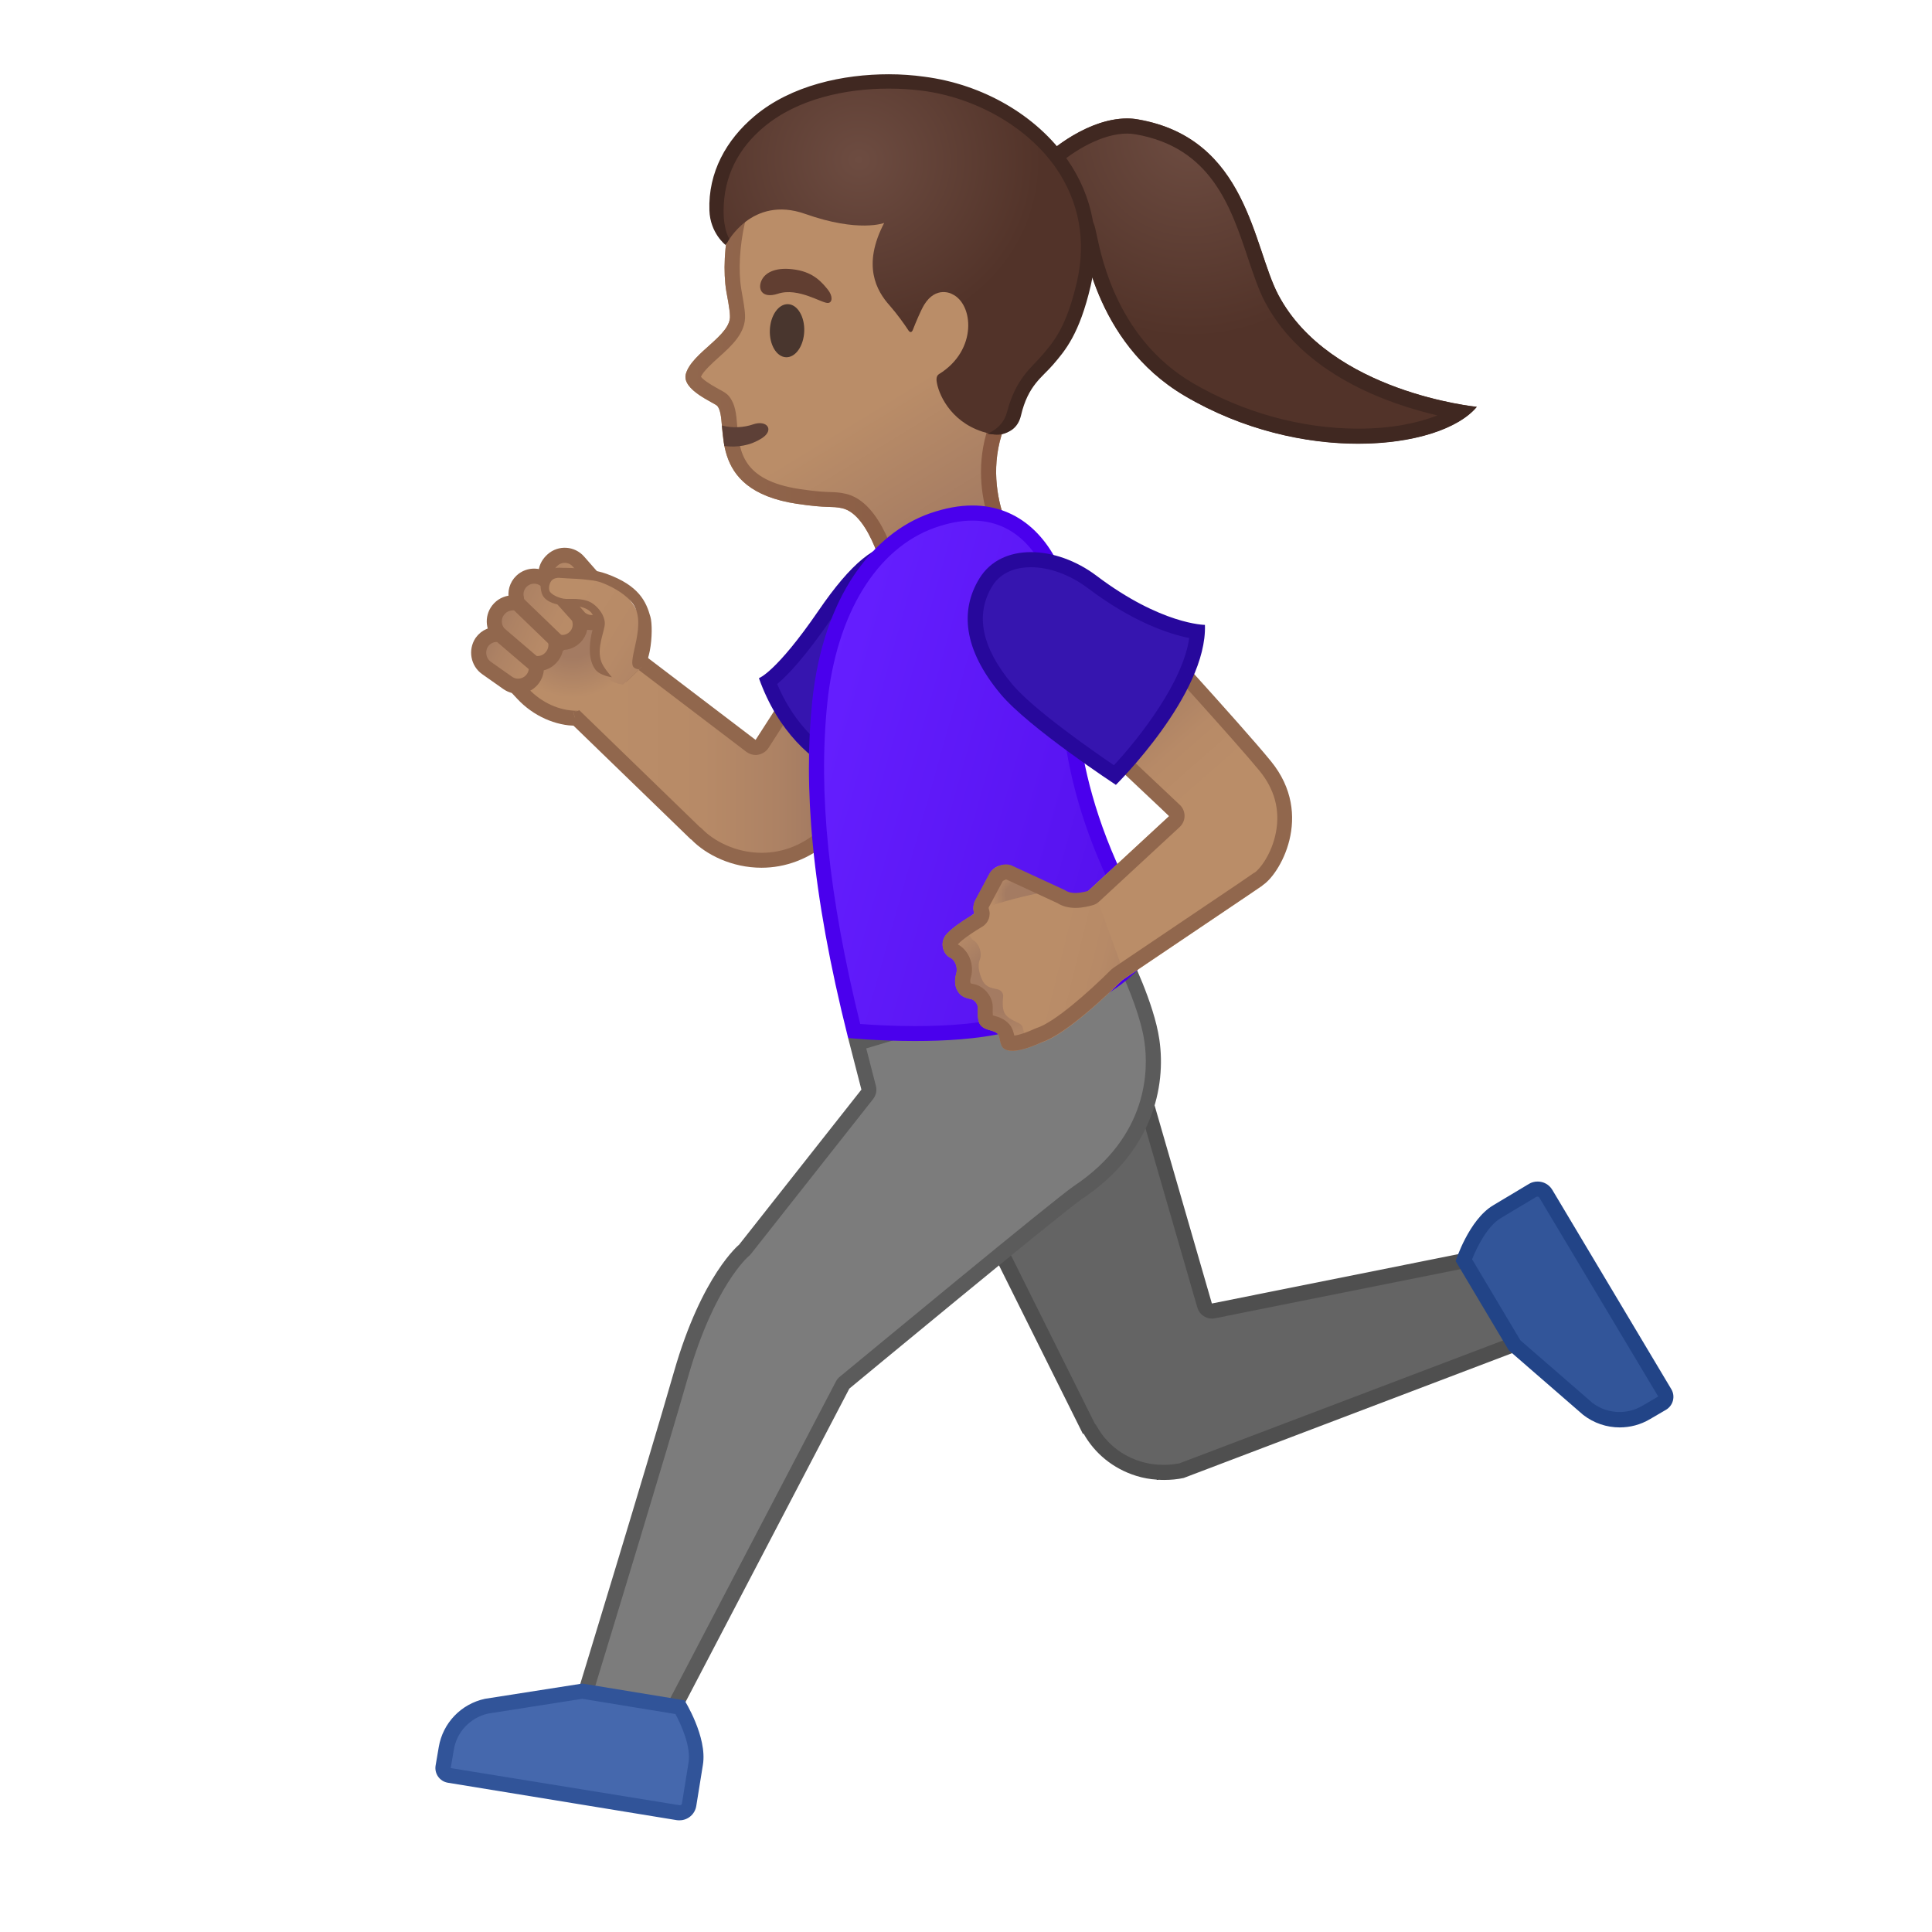 <svg enable-background="new 0 0 128 128" viewBox="0 0 128 128" xmlns="http://www.w3.org/2000/svg" xmlns:xlink="http://www.w3.org/1999/xlink"><linearGradient id="f" x1="54.023" x2="40.589" y1="49.168" y2="49.168" gradientUnits="userSpaceOnUse"><stop stop-color="#A47B62" offset="0"/><stop stop-color="#AD8264" offset=".191"/><stop stop-color="#B78A67" offset=".551"/><stop stop-color="#BA8D68" offset="1"/></linearGradient><path d="m50.46 57c-1.95 0-3.5-0.89-4.3-1.73-0.04-0.04-0.08-0.07-0.13-0.1l-8.59-8.32 3.71-3.97 8.6 6.54c0.09 0.07 0.19 0.1 0.3 0.1 0.03 0 0.06 0 0.09-0.01 0.14-0.02 0.26-0.1 0.33-0.22l5.12-7.95 6.23 4.99c-0.92 1.4-4.26 6.38-7 8.88-1.27 1.17-2.78 1.79-4.36 1.79z" fill="url(#f)"/><path d="m55.72 42.07 5.44 4.36c-1.16 1.75-4.18 6.13-6.67 8.41-1.21 1.1-2.56 1.66-4.03 1.66-1.79 0-3.24-0.85-3.94-1.58-0.05-0.05-0.11-0.1-0.17-0.14l-8.2-7.95 3.07-3.28 8.24 6.27c0.18 0.13 0.39 0.2 0.61 0.2 0.06 0 0.12-0.01 0.17-0.02 0.27-0.05 0.52-0.21 0.67-0.44l4.81-7.49m-0.24-1.47-5.42 8.42-8.96-6.82-4.36 4.66 9.04 8.76 0.01-0.01c0.99 1.03 2.72 1.88 4.66 1.88 1.53 0 3.19-0.53 4.71-1.92 3.28-2.99 7.33-9.36 7.33-9.36l-7.01-5.61z" fill="#91674D"/><defs><path id="e" d="m30.06 42.49s1.02 2.36 4.04 4.27c2.32 1.47 4.15 1.31 4.15 1.31l-0.27-0.89s1.49-0.36 2.92-1.51c0.82-0.66 1.61-1.48 1.61-1.48l0.6-0.29s1.56-1.9 1.18-3.18c-0.74-2.53-3.08-5.48-6.51-5.37-3.42 0.09-7.72 7.14-7.72 7.14z"/></defs><clipPath id="a"><use xlink:href="#e"/></clipPath><g clip-path="url(#a)"><radialGradient id="d" cx="-153.95" cy="236.36" r="4.423" gradientTransform="matrix(-.019 1 -1.009 -.019 273.51 200.24)" gradientUnits="userSpaceOnUse"><stop stop-color="#A47B62" offset=".4"/><stop stop-color="#BA8D68" offset="1"/></radialGradient><path d="m38.24 47.58c-1.31 0-2.62-0.59-3.59-1.62l-1.79-1.91c0.28-1.01 5.12-4.69 6.26-4.96 0.05-0.01 0.11-0.02 0.17-0.02 0.81 0 2.17 1.11 2.81 2.71 0.4 1 0.8 2.93-0.99 4.64-0.81 0.76-1.8 1.16-2.87 1.16z" fill="url(#d)"/><path d="m39.28 39.57c0.56 0 1.76 0.93 2.34 2.4 0.43 1.08 0.63 2.67-0.87 4.1-0.7 0.67-1.57 1.02-2.51 1.02-1.18 0-2.35-0.53-3.23-1.46l-1.54-1.64c0.83-1.09 4.56-4.1 5.75-4.41 0.02-0.01 0.04-0.01 0.06-0.01m0-1c-0.1 0-0.19 0.01-0.28 0.03-1.26 0.3-7.42 4.83-6.58 5.72l1.86 1.99c1.05 1.12 2.51 1.78 3.96 1.78 1.13 0 2.26-0.4 3.2-1.3 3.53-3.37-0.05-8.22-2.16-8.22z" fill="#91674D"/></g><linearGradient id="c" x1="-143.08" x2="-136.37" y1="-117.19" y2="-117.19" gradientTransform="matrix(.901 .433 -.433 .901 111.41 207.45)" gradientUnits="userSpaceOnUse"><stop stop-color="#A47B62" offset="0"/><stop stop-color="#AD8264" offset=".191"/><stop stop-color="#B78A67" offset=".551"/><stop stop-color="#BA8D68" offset="1"/></linearGradient><path d="m40.13 39.26-1.81-2.06c-0.44-0.5-1.2-0.55-1.7-0.11s-0.63 1.08-0.11 1.7l1.84 2.09-2.09-2.33c-0.45-0.48-1.21-0.51-1.7-0.05-0.33 0.31-0.44 0.76-0.34 1.16 0.04 0.15-0.07 0.29-0.23 0.28-0.32 0-0.65 0.12-0.89 0.37l-0.01 0.01c-0.47 0.49-0.45 1.26 0.03 1.73-0.45-0.08-0.92 0.1-1.2 0.5v0c-0.37 0.56-0.23 1.33 0.32 1.71l1.39 0.98c0.55 0.39 1.31 0.25 1.69-0.3v0c0.21-0.3 0.26-0.66 0.18-0.98 0.35 0.03 0.72-0.09 0.98-0.37l0.01-0.01c0.29-0.3 0.4-0.72 0.32-1.1 0.42 0.17 0.91 0.09 1.26-0.24v0c0.38-0.36 0.47-0.9 0.27-1.36 0.44 0.46 1.17 0.49 1.65 0.07 0.53-0.44 0.58-1.19 0.14-1.69z" clip-path="url(#a)" fill="url(#c)" stroke="#91674D" stroke-linecap="round" stroke-linejoin="round" stroke-miterlimit="10"/><line x1="34.31" x2="37.08" y1="39.99" y2="42.66" clip-path="url(#a)" fill="none" stroke="#91674D" stroke-linecap="round" stroke-linejoin="round" stroke-miterlimit="10"/><line x1="33.17" x2="35.46" y1="42.08" y2="44.04" clip-path="url(#a)" fill="none" stroke="#91674D" stroke-linecap="round" stroke-linejoin="round" stroke-miterlimit="10"/><g clip-path="url(#a)"><linearGradient id="b" x1="-.993" x2="-9.688" y1="-39.317" y2="-43.022" gradientTransform="matrix(.989 .148 -.148 .989 40.872 84.092)" gradientUnits="userSpaceOnUse"><stop stop-color="#A47B62" offset="0"/><stop stop-color="#AD8264" offset=".191"/><stop stop-color="#B78A67" offset=".551"/><stop stop-color="#BA8D68" offset="1"/></linearGradient><path d="m37.27 38.01c0.25 0.02 1.16 0.04 1.73 0.1 0.22 0.03 0.79 0.12 0.99 0.19 0.65 0.23 2.13 1.43 2.53 3.01 0.34 1.37 0.31 5.17-2.16 3.72-1.58-0.86-0.42-3.25-0.65-3.87-0.17-0.47-0.47-1.19-2.15-1.18-0.47 0-1.17-0.28-1.3-0.73-0.21-0.79 0.28-1.31 1.01-1.24z" fill="url(#b)"/><path d="m36.05 38.08c0.26-0.34 0.69-0.51 1.18-0.46 0.08 0.01 1.69-0.05 2.96 0.4 2.16 0.78 2.62 1.85 2.9 2.84 0.24 0.83 0.01 4.09-1.07 3.38-0.58-0.38 1.04-3.07-0.24-4.43-0.58-0.62-1.39-1.01-1.95-1.22-0.37-0.13-0.71-0.15-0.94-0.18-0.37-0.05-0.9-0.07-1.28-0.09-0.21-0.01-0.38-0.02-0.47-0.03-0.27-0.03-0.49 0.04-0.61 0.19-0.1 0.13-0.2 0.41-0.13 0.65 0.07 0.25 0.68 0.54 1.11 0.55 0.61 0 1.28-0.04 1.79 0.33 0.38 0.27 0.77 0.78 0.77 1.3 0 0.51-0.58 1.62-0.22 2.56 0.15 0.39 0.69 1 0.69 1s-0.8-0.1-1.11-0.53c-0.44-0.6-0.4-1.56-0.25-2.29 0.06-0.33 0.28-0.86 0.23-0.99-0.15-0.39-0.28-0.93-1.82-0.94-0.53 0-1.52-0.18-1.7-0.83-0.14-0.46-0.08-0.89 0.16-1.21z" fill="#91674D"/></g><path d="m58.87 51.82c-1.21-0.14-5.79-1.03-7.99-6.67 0.6-0.43 1.79-1.54 3.74-4.4 2.02-2.94 3.55-4.25 4.97-4.25 0.53 0 1.1 0.18 1.74 0.55l0.83 0.48c1 0.59 1.72 1.53 2.01 2.65s0.13 2.3-0.45 3.3l-4.85 8.34z" fill="#3615AF"/><path d="m59.6 37c0.44 0 0.93 0.16 1.49 0.49l0.83 0.48c0.89 0.52 1.52 1.35 1.78 2.35s0.12 2.03-0.4 2.92l-4.69 8.04c-1.42-0.24-5.15-1.32-7.12-5.96 0.73-0.61 1.87-1.83 3.55-4.27 1.89-2.77 3.34-4.05 4.56-4.05m0-1c-1.57 0-3.19 1.27-5.38 4.47-2.8 4.08-3.94 4.46-3.94 4.46 2.57 7.19 8.87 7.41 8.87 7.41l5.02-8.6c1.35-2.31 0.57-5.29-1.74-6.64l-0.83-0.48c-0.69-0.4-1.34-0.62-2-0.62z" fill="#27089C"/><path d="m76.81 97.54h-0.06c-0.02 0-0.05-0.01-0.07-0.01-0.44-0.03-0.86-0.11-1.25-0.23-1.38-0.42-2.51-1.33-3.2-2.56-0.03-0.06-0.07-0.1-0.12-0.14l-8.77-17.61 11.5-7.7 4.98 17.21c0.06 0.22 0.26 0.36 0.48 0.36 0.03 0 0.07 0 0.1-0.01l18.15-3.63 2.15 5.7-22.45 8.53c-0.31 0.06-0.71 0.1-1.12 0.1-0.11 0-0.21-0.01-0.32-0.01z" fill="#646464"/><path d="m74.54 70.08 4.79 16.56c0.13 0.43 0.52 0.72 0.96 0.72 0.06 0 0.13-0.01 0.2-0.02l17.73-3.55 1.83 4.84-21.91 8.32c-0.33 0.06-0.67 0.1-1.01 0.1-0.1 0-0.19 0-0.29-0.01h-0.05-0.02-0.05c-0.4-0.03-0.78-0.1-1.14-0.21-1.25-0.38-2.29-1.21-2.91-2.33-0.04-0.07-0.09-0.13-0.14-0.19l-8.54-17.15 10.55-7.08m0.58-1.6-12.43 8.33 9.06 18.2 0.04-0.03c0.72 1.29 1.94 2.32 3.49 2.8 0.45 0.14 0.9 0.22 1.36 0.25v0.02l0.15-0.01c0.11 0.01 0.23 0.01 0.34 0.01 0.44 0 0.87-0.04 1.29-0.13l22.92-8.71-2.48-6.57-18.57 3.72-5.17-17.88z" fill="#4F4F4F"/><path d="m107.31 94.06c-0.76 0-1.51-0.26-2.11-0.72l-4.85-4.21-3.36-5.65c0.23-0.62 1-2.5 2.19-3.2l2.37-1.42c0.1-0.06 0.21-0.09 0.32-0.09 0.22 0 0.43 0.12 0.54 0.31l7.88 13.2c0.07 0.11 0.09 0.24 0.05 0.37s-0.11 0.23-0.22 0.3l-1.08 0.63c-0.52 0.32-1.12 0.48-1.73 0.48z" fill="#325599"/><path d="m101.87 79.28c0.02 0 0.08 0 0.11 0.06l7.88 13.18-1.07 0.63c-0.45 0.26-0.97 0.4-1.49 0.4-0.64 0-1.28-0.21-1.79-0.6l-4.78-4.15-3.2-5.37c0.32-0.81 1.02-2.2 1.89-2.72l2.37-1.42c0.04-0.01 0.06-0.01 0.08-0.01m0-1c-0.2 0-0.4 0.05-0.58 0.16l-2.37 1.42c-1.61 0.96-2.48 3.69-2.48 3.69l3.52 5.91 4.93 4.28c0.71 0.55 1.56 0.83 2.42 0.83 0.69 0 1.38-0.18 1.99-0.54l1.08-0.63c0.47-0.28 0.63-0.89 0.35-1.36l-7.88-13.2c-0.22-0.37-0.59-0.56-0.98-0.56z" fill="#224487"/><path d="m38.74 112.29c0.86-2.8 4.77-15.63 6.4-21.29 1.76-6.13 4.12-8.13 4.15-8.15s0.05-0.05 0.08-0.08l8.1-10.27c0.1-0.12 0.13-0.28 0.09-0.43l-0.76-2.95 17.78-5.3c0.43 0.91 1.48 3.29 1.74 5.13 0.27 1.86 0.34 6.56-4.87 10.05-1.25 0.83-14.91 12.14-15.49 12.62-0.05 0.04-0.09 0.09-0.12 0.15l-11.24 21.48-5.86-0.96z" fill="#7C7C7C"/><path d="m74.3 64.41c0.48 1.06 1.3 3.04 1.52 4.6 0.26 1.77 0.32 6.23-4.66 9.56-1.24 0.83-14.07 11.45-15.53 12.65-0.1 0.08-0.19 0.19-0.25 0.31l-11.07 21.17-4.93-0.81c1.11-3.64 4.7-15.4 6.23-20.75 1.71-5.94 3.96-7.89 3.98-7.9 0.06-0.05 0.11-0.1 0.16-0.16l8.1-10.27c0.19-0.25 0.26-0.57 0.18-0.87l-0.64-2.48 16.91-5.05m0.54-1.2-18.65 5.56 0.88 3.42-8.1 10.27s-2.47 2-4.31 8.4c-1.84 6.41-6.56 21.83-6.56 21.83l6.77 1.12 11.4-21.81s14.21-11.77 15.45-12.59c4.63-3.1 5.55-7.41 5.09-10.54-0.35-2.43-1.97-5.66-1.97-5.66z" fill="#5B5B5B"/><linearGradient id="p" x1="140.37" x2="156" y1="193.21" y2="224.79" gradientTransform="matrix(.996 -.088 .088 .996 -105.61 -171.72)" gradientUnits="userSpaceOnUse"><stop stop-color="#BA8D68" offset=".55"/><stop stop-color="#A47B62" offset=".83"/><stop stop-color="#99674F" offset="1"/></linearGradient><path d="m70.54 13.01c-2.25-4.27-7.75-7.85-12.56-7.4-5.38 0.5-8.51 4.13-9.6 8.93-0.4 1.74-0.47 3.5-0.26 4.76 0.03 0.15 0.24 1.25 0.24 1.6 0.11 1.32-2.52 2.45-2.92 3.87-0.3 1.07 1.92 1.92 2.09 2.13 0.82 1.04-0.91 5.55 5.28 6.48 2.09 0.31 2.25 0.13 2.98 0.29 1.91 0.42 2.85 4.7 2.85 4.7s0.88 4.24 5.08 3.26c4.8-1.12 3.68-5.44 3.68-5.44s-3.18-4.75 0.03-9.64c2.46-3.73 4.56-10.79 3.11-13.54z" fill="url(#p)"/><linearGradient id="o" x1="45.461" x2="70.808" y1="23.303" y2="23.928" gradientUnits="userSpaceOnUse"><stop stop-color="#91674D" offset="0"/><stop stop-color="#875740" offset="1"/></linearGradient><path d="m58.81 6.57c4.04 0 8.81 3.03 10.85 6.91 1.18 2.25-0.72 8.97-3.06 12.54-3.21 4.89-0.72 9.59-0.14 10.56 0.06 0.37 0.19 1.5-0.4 2.47-0.48 0.79-1.34 1.33-2.56 1.62-0.35 0.08-0.67 0.12-0.98 0.12-2.3 0-2.87-2.51-2.9-2.62-0.18-0.82-1.19-4.93-3.61-5.46-0.4-0.09-0.68-0.1-1-0.11-0.38-0.01-0.9-0.03-2.04-0.2-3.82-0.58-3.98-2.51-4.13-4.21-0.06-0.75-0.12-1.4-0.52-1.91-0.16-0.21-0.36-0.32-0.7-0.5-0.66-0.36-1.05-0.64-1.18-0.82 0.16-0.37 0.72-0.87 1.17-1.28 0.86-0.77 1.82-1.63 1.75-2.82-0.01-0.32-0.1-0.87-0.23-1.59l-0.02-0.13c-0.2-1.19-0.11-2.83 0.24-4.38 0.64-2.8 2.62-7.59 8.72-8.16 0.25-0.02 0.49-0.03 0.74-0.03m0-1c-0.28 0-0.55 0.01-0.83 0.04-5.38 0.5-8.51 4.13-9.6 8.93-0.4 1.74-0.47 3.5-0.26 4.76 0.03 0.15 0.24 1.25 0.24 1.6 0.11 1.32-2.52 2.45-2.92 3.87-0.3 1.07 1.92 1.92 2.09 2.13 0.82 1.04-0.91 5.55 5.28 6.48 2.09 0.31 2.25 0.13 2.98 0.29 1.91 0.42 2.85 4.7 2.85 4.7s0.7 3.41 3.87 3.41c0.37 0 0.77-0.05 1.21-0.15 4.8-1.12 3.68-5.44 3.68-5.44s-3.18-4.75 0.03-9.64c2.45-3.74 4.55-10.81 3.11-13.55-2.12-4.02-7.14-7.43-11.73-7.43z" fill="url(#o)"/><path d="m47.99 29.55c0.86 0.11 1.73-0.03 2.49-0.52 0.84-0.54 0.34-1.24-0.6-0.91-0.57 0.2-1.36 0.26-2.05 0.07l0.16 1.36z" fill="#5D4037"/><ellipse transform="matrix(.038 -.999 .999 .038 28.283 73.196)" cx="52.17" cy="21.9" rx="1.76" ry="1.14" fill="#49362E"/><path d="m51.54 19.46c-1.1 0.36-1.39-0.36-1.04-0.97 0.26-0.45 0.93-0.83 2.23-0.62 1.23 0.2 1.76 0.89 2.11 1.31 0.34 0.42 0.32 0.85 0.04 0.89-0.38 0.07-1.97-1.06-3.34-0.61z" fill="#613E31"/><radialGradient id="n" cx="59.182" cy="140.64" r="13.51" gradientTransform="matrix(.998 .062 -.062 .998 28.574 -135.14)" gradientUnits="userSpaceOnUse"><stop stop-color="#6D4C41" offset="0"/><stop stop-color="#523329" offset="1"/></radialGradient><path d="m71.53 15.2c-0.7-1.42-2.85-4.31-2.85-4.31 1.13-1.26 4.1-3.44 6.73-2.98 7.25 1.27 7.6 8.43 9.28 11.62 3.42 6.47 13.15 7.42 13.15 7.42-2.35 2.82-11.45 3.92-19.35-0.73-6.11-3.6-6.7-10.51-6.96-11.02z" fill="url(#n)"/><path d="m74.67 8.85c0.2 0 0.39 0.02 0.57 0.05 4.99 0.87 6.3 4.78 7.45 8.23 0.36 1.06 0.69 2.07 1.12 2.88 2.54 4.8 8.14 6.75 11.42 7.51-1.27 0.51-3.05 0.88-5.24 0.88-3.76 0-7.66-1.08-10.98-3.03-4.87-2.87-5.99-8.09-6.35-9.8-0.09-0.41-0.13-0.62-0.22-0.81-0.52-1.05-1.74-2.79-2.44-3.76 1.15-1.03 3.03-2.15 4.67-2.15m0-1c-2.43 0-4.97 1.9-5.99 3.04 0 0 2.15 2.89 2.85 4.31 0.25 0.52 0.85 7.43 6.96 11.03 3.85 2.27 7.99 3.17 11.49 3.17 3.68 0 6.66-0.99 7.86-2.44 0 0-9.73-0.95-13.15-7.42-1.69-3.19-2.04-10.36-9.28-11.62-0.24-0.05-0.49-0.07-0.74-0.07z" fill="#402821"/><radialGradient id="m" cx="53.865" cy="34.052" r="11.667" gradientTransform="matrix(1.037 .049 -.041 .999 2.451 -26.07)" gradientUnits="userSpaceOnUse"><stop stop-color="#6D4C41" offset="0"/><stop stop-color="#523329" offset="1"/></radialGradient><path d="m60.48 21.85c0.18-0.46 0.52-1.28 0.75-1.66 0.79-1.28 1.83-0.72 1.84-0.71 1.43 0.64 1.71 3.72-0.85 5.3-0.06 0.04-0.2 0.13-0.17 0.45 0.09 0.78 0.85 2.66 3.04 3.37 0.29 0.09 0.55 0.16 0.78 0.19 0.75 0.12 1.45-0.41 1.63-1.15 1.06-4.54 2.96-3.03 4.31-8.81 1.7-7.29-4.4-12.47-10.63-13.28-5.61-0.73-13.37 1.15-13.7 8.42-0.06 1.33 0.68 2.14 0.68 2.14s1.64-3.19 5.18-1.94c3.56 1.26 5.24 0.6 5.24 0.6-1.47 2.81-0.52 4.49 0.37 5.48 0.5 0.57 0.96 1.22 1.21 1.6 0.12 0.2 0.24 0.2 0.32 0z" fill="url(#m)"/><path d="m58.89 4.92c-3.01 0-6.46 0.72-8.9 2.77-1.87 1.57-3.08 3.73-2.99 6.25 0.05 1.51 1.07 2.29 1.07 2.29l0.25-0.41s-0.38-0.54-0.38-1.84c0-2.32 1-4.17 2.66-5.56 2.25-1.89 5.46-2.55 8.28-2.55 0.78 0 1.54 0.05 2.23 0.14 3.59 0.47 6.98 2.43 8.85 5.12 1.54 2.23 2.02 4.85 1.38 7.58-0.69 2.95-1.51 3.91-2.3 4.83-0.73 0.85-1.74 1.54-2.33 3.78-0.3 1.13-1.36 1.41-1.28 1.42 0.18 0.03 0.35 0.04 0.51 0.04 0.94 0 1.51-0.45 1.7-1.24 0.47-2.02 1.41-2.54 2.12-3.37 0.83-0.96 1.76-2.06 2.5-5.23 0.7-3 0.17-5.88-1.53-8.34-2.05-2.95-5.6-5.02-9.51-5.52-0.72-0.1-1.51-0.16-2.33-0.16z" fill="#402821"/><linearGradient id="l" x1="-43.771" x2="-18.191" y1="-48.893" y2="-48.893" gradientTransform="matrix(.963 .271 -.271 .963 82.13 107.93)" gradientUnits="userSpaceOnUse"><stop stop-color="#651FFF" offset="0"/><stop stop-color="#5914F2" offset=".705"/><stop stop-color="#530EEB" offset="1"/></linearGradient><path d="m60.63 68.47c-1.82 0-3.37-0.11-4.04-0.17-2.18-8.75-2.9-15.68-2.28-21.77 0.63-6.12 3.42-10.62 7.46-12.05 0.93-0.33 1.81-0.49 2.64-0.49 2.75 0 4.81 1.8 5.82 5.07 0.47 1.54 0.46 2.23 0.44 3.18-0.01 0.72-0.03 1.62 0.17 3.08-0.05 0.77-0.37 7.91 5.26 16.88-0.24 0.73-1.73 3.86-9.63 5.72-1.51 0.37-3.48 0.55-5.84 0.55z" fill="url(#l)"/><path d="m64.42 34.49c3.38 0 4.8 2.96 5.34 4.72 0.45 1.46 0.44 2.08 0.42 3.03-0.01 0.73-0.03 1.64 0.17 3.11-0.06 1.04-0.25 8.11 5.21 16.92-0.4 0.89-2.15 3.53-9.18 5.18-1.49 0.35-3.43 0.53-5.75 0.53-1.53 0-2.87-0.08-3.64-0.14-2.1-8.53-2.79-15.3-2.18-21.25 0.61-5.92 3.27-10.26 7.13-11.63 0.88-0.31 1.71-0.47 2.48-0.47m0-1c-0.87 0-1.8 0.17-2.81 0.52-3.75 1.32-7.08 5.48-7.8 12.47-0.57 5.54-0.1 12.45 2.38 22.29 0 0 1.96 0.2 4.44 0.2 1.92 0 4.14-0.12 5.98-0.55 9.48-2.22 10.05-6.29 10.05-6.29-5.94-9.35-5.3-16.82-5.3-16.82-0.48-3.37 0.24-3.55-0.64-6.4-1.01-3.27-3.19-5.42-6.3-5.42z" fill="#4A00ED"/><linearGradient id="k" x1="71.78" x2="76.446" y1="49.786" y2="55.119" gradientUnits="userSpaceOnUse"><stop stop-color="#A47B62" offset="0"/><stop stop-color="#AD8264" offset=".191"/><stop stop-color="#B78A67" offset=".551"/><stop stop-color="#BA8D68" offset="1"/></linearGradient><path d="m73.73 65.36 9.89-6.67v-0.01c3.79-5.18 0.6-7.58 0.6-7.58l-9.16-10.9-5.64 5.83 8.04 8.04-6.01 5.55 2.28 5.74z" fill="url(#k)"/><radialGradient id="j" cx="68.437" cy="59.469" r="2.594" gradientUnits="userSpaceOnUse"><stop stop-color="#A47B62" offset=".4"/><stop stop-color="#BA8D68" offset="1"/></radialGradient><path d="m71.3 61c0.29-0.55 0.09-1.23-0.46-1.52l-3.73-1.99c-0.55-0.29-1.23-0.09-1.52 0.46s-0.09 1.23 0.46 1.52l3.73 1.99c0.54 0.29 1.22 0.08 1.52-0.46z" fill="url(#j)"/><radialGradient id="i" cx="67.362" cy="59.265" r="1.804" gradientUnits="userSpaceOnUse"><stop stop-color="#A47B62" offset=".4"/><stop stop-color="#BA8D68" offset="1"/></radialGradient><path d="m65.09 61.16c0.55 0.29 1.23 0.09 1.52-0.46l0.93-1.74c0.29-0.55 0.09-1.23-0.46-1.52s-1.23-0.09-1.52 0.46l-0.93 1.74c-0.3 0.54-0.09 1.23 0.46 1.52z" fill="url(#i)"/><radialGradient id="h" cx="66.345" cy="65.167" r="4.7" gradientUnits="userSpaceOnUse"><stop stop-color="#A47B62" offset=".4"/><stop stop-color="#BA8D68" offset="1"/></radialGradient><path d="m69.54 60.41 2.5 4.9-2.68 3.58s-2.22 1.18-2.89 0.54c-0.22-0.21-0.23-0.78-0.34-0.91-0.29-0.33-0.85-0.19-1.19-0.64-0.17-0.22-0.17-0.82-0.16-1.15 0.01-0.22-0.23-0.5-0.45-0.54-0.46-0.09-0.7-0.22-0.89-0.55-0.19-0.34-0.2-0.75-0.08-1.14 0.11-0.39-0.06-0.9-0.43-1.07-0.32-0.14-0.66-0.75-0.36-1.33 0.33-0.64 2.21-1.68 2.21-1.68l4.76-0.01z" fill="url(#h)"/><linearGradient id="g" x1="-57.63" x2="-53.182" y1="-187.71" y2="-181.33" gradientTransform="matrix(-.325 -.809 -.833 .335 -98.689 81.756)" gradientUnits="userSpaceOnUse"><stop stop-color="#A47B62" offset="0"/><stop stop-color="#AD8264" offset=".191"/><stop stop-color="#B78A67" offset=".551"/><stop stop-color="#BA8D68" offset="1"/></linearGradient><path d="m70.06 58.93 2.67 0.75 1.83 5.05s-5.54 5.7-6.55 4.15c-0.08-0.12-0.2-0.59-0.24-0.77-0.05-0.22-0.2-0.29-0.41-0.39-0.33-0.15-0.71-0.36-0.83-0.65s-0.11-0.69-0.07-1.03c0.03-0.24-0.14-0.45-0.38-0.5-0.51-0.1-0.84-0.19-1.04-0.69-0.16-0.4-0.29-0.87-0.13-1.26 0.18-0.41-0.02-1.04-0.4-1.28-0.21-0.14-0.53-0.61-0.39-1.31 0.22-1.09 5.94-2.07 5.94-2.07z" fill="url(#g)"/><line x1="63.42" x2="64.79" y1="63.92" y2="63.03" fill="none"/><path d="m75 41.61c1.85 2.02 6.92 7.6 8.44 9.45 1 1.22 1.37 2.58 1.1 4.05-0.27 1.48-1.12 2.53-1.42 2.7-0.02 0.01-0.05 0.03-0.07 0.04l-0.99 0.68-8.29 5.59-0.15 0.12c-1.54 1.54-3.75 3.47-4.89 3.85-0.04 0.01-0.07 0.03-0.11 0.04-0.56 0.26-1.08 0.44-1.42 0.48-0.06-0.24-0.12-0.51-0.33-0.75-0.33-0.37-0.73-0.49-0.99-0.56-0.03-0.01-0.07-0.02-0.1-0.03-0.01-0.1-0.02-0.26-0.01-0.52 0.02-0.7-0.55-1.41-1.25-1.55-0.17-0.03-0.22-0.06-0.21-0.06-0.04-0.07-0.04-0.21 0.01-0.37 0.25-0.85-0.13-1.81-0.86-2.2 0.11-0.15 0.62-0.58 1.61-1.17 0.41-0.24 0.6-0.74 0.44-1.19-0.01-0.04-0.01-0.07 0-0.1l0.93-1.74s0.02-0.02 0.07-0.04c0.03-0.01 0.06-0.02 0.08-0.04l0.01-0.01c0.02-0.01 0.04-0.01 0.06-0.01h0.02l3.39 1.57c0.33 0.21 0.73 0.31 1.19 0.31 0.48 0 0.93-0.12 1.1-0.17 0.17-0.04 0.32-0.12 0.45-0.24l5.35-4.95c0.2-0.19 0.32-0.45 0.32-0.73s-0.11-0.54-0.31-0.73l-7.84-7.39 4.67-4.33m0.06-1.41-6.22 5.75 8.62 8.12-5.35 4.95c-0.04 0.01-0.45 0.14-0.87 0.14-0.25 0-0.5-0.05-0.69-0.19l-3.53-1.63c-0.12-0.05-0.25-0.07-0.37-0.07-0.15 0-0.29 0.03-0.42 0.08-0.01 0-0.02 0-0.03 0.01-0.03 0.01-0.06 0.03-0.1 0.05-0.23 0.1-0.43 0.25-0.56 0.49l-0.93 1.74c-0.15 0.29-0.16 0.61-0.06 0.9-0.49 0.29-1.73 1.05-1.99 1.56-0.3 0.57 0.04 1.18 0.36 1.33 0.37 0.16 0.54 0.68 0.43 1.07-0.12 0.4-0.11 0.81 0.08 1.14s0.43 0.46 0.89 0.55c0.22 0.04 0.45 0.32 0.45 0.54-0.01 0.34-0.01 0.93 0.16 1.15 0.34 0.45 0.9 0.31 1.19 0.64 0.12 0.13 0.12 0.7 0.34 0.91 0.15 0.14 0.36 0.19 0.61 0.19 0.65 0 1.52-0.37 1.97-0.58 1.64-0.55 4.47-3.28 5.28-4.09l8.29-5.59 0.99-0.68c1.13-0.64 3.54-4.66 0.6-8.25-1.88-2.32-9.14-10.23-9.14-10.23z" fill="#91674D"/><path d="m73.86 51.36c-1.27-0.85-5.67-3.88-7.19-5.7-2.18-2.61-2.64-4.99-1.36-7.08 0.59-0.97 1.65-1.5 2.98-1.5s2.81 0.54 4.05 1.47c3.39 2.56 5.95 3.17 6.98 3.31-0.19 3.72-4.33 8.31-5.46 9.5z" fill="#3615AF"/><path d="m68.3 37.58c1.23 0 2.59 0.5 3.75 1.37 3.03 2.29 5.44 3.06 6.74 3.32-0.42 2.95-3.32 6.63-4.99 8.43-1.57-1.07-5.37-3.73-6.74-5.37-2.03-2.43-2.47-4.61-1.32-6.5 0.64-1.03 1.75-1.25 2.56-1.25m0-1c-1.42 0-2.68 0.55-3.41 1.74-1.29 2.1-1.08 4.69 1.4 7.66 1.84 2.21 7.64 6.02 7.64 6.02s6.06-5.99 5.9-10.6c0 0-2.89-0.01-7.19-3.26-1.34-1.01-2.92-1.56-4.34-1.56z" fill="#27089C"/><path d="m44.93 120.1-15.17-2.48c-0.13-0.02-0.24-0.09-0.32-0.2s-0.11-0.24-0.08-0.36l0.21-1.23c0.24-1.39 1.29-2.49 2.67-2.78l6.34-1 6.48 1.07c0.33 0.58 1.27 2.37 1.04 3.74l-0.44 2.73c-0.05 0.31-0.31 0.53-0.62 0.53 0-0.02-0.07-0.02-0.11-0.02z" fill="#4568AD"/><path d="m38.58 112.55 6.17 1.01c0.42 0.78 1.03 2.19 0.87 3.2l-0.44 2.73c-0.01 0.07-0.07 0.11-0.15 0.11h-0.01l-15.16-2.46 0.21-1.23c0.2-1.18 1.09-2.11 2.26-2.38l6.25-0.98m0-1.01-6.45 1.01c-1.58 0.34-2.79 1.6-3.06 3.19l-0.21 1.23c-0.09 0.54 0.27 1.05 0.81 1.14l15.17 2.48c0.06 0.01 0.12 0.01 0.18 0.01 0.54 0 1.02-0.39 1.11-0.95l0.44-2.73c0.3-1.85-1.22-4.27-1.22-4.27l-6.77-1.11z" fill="#315499"/></svg>
